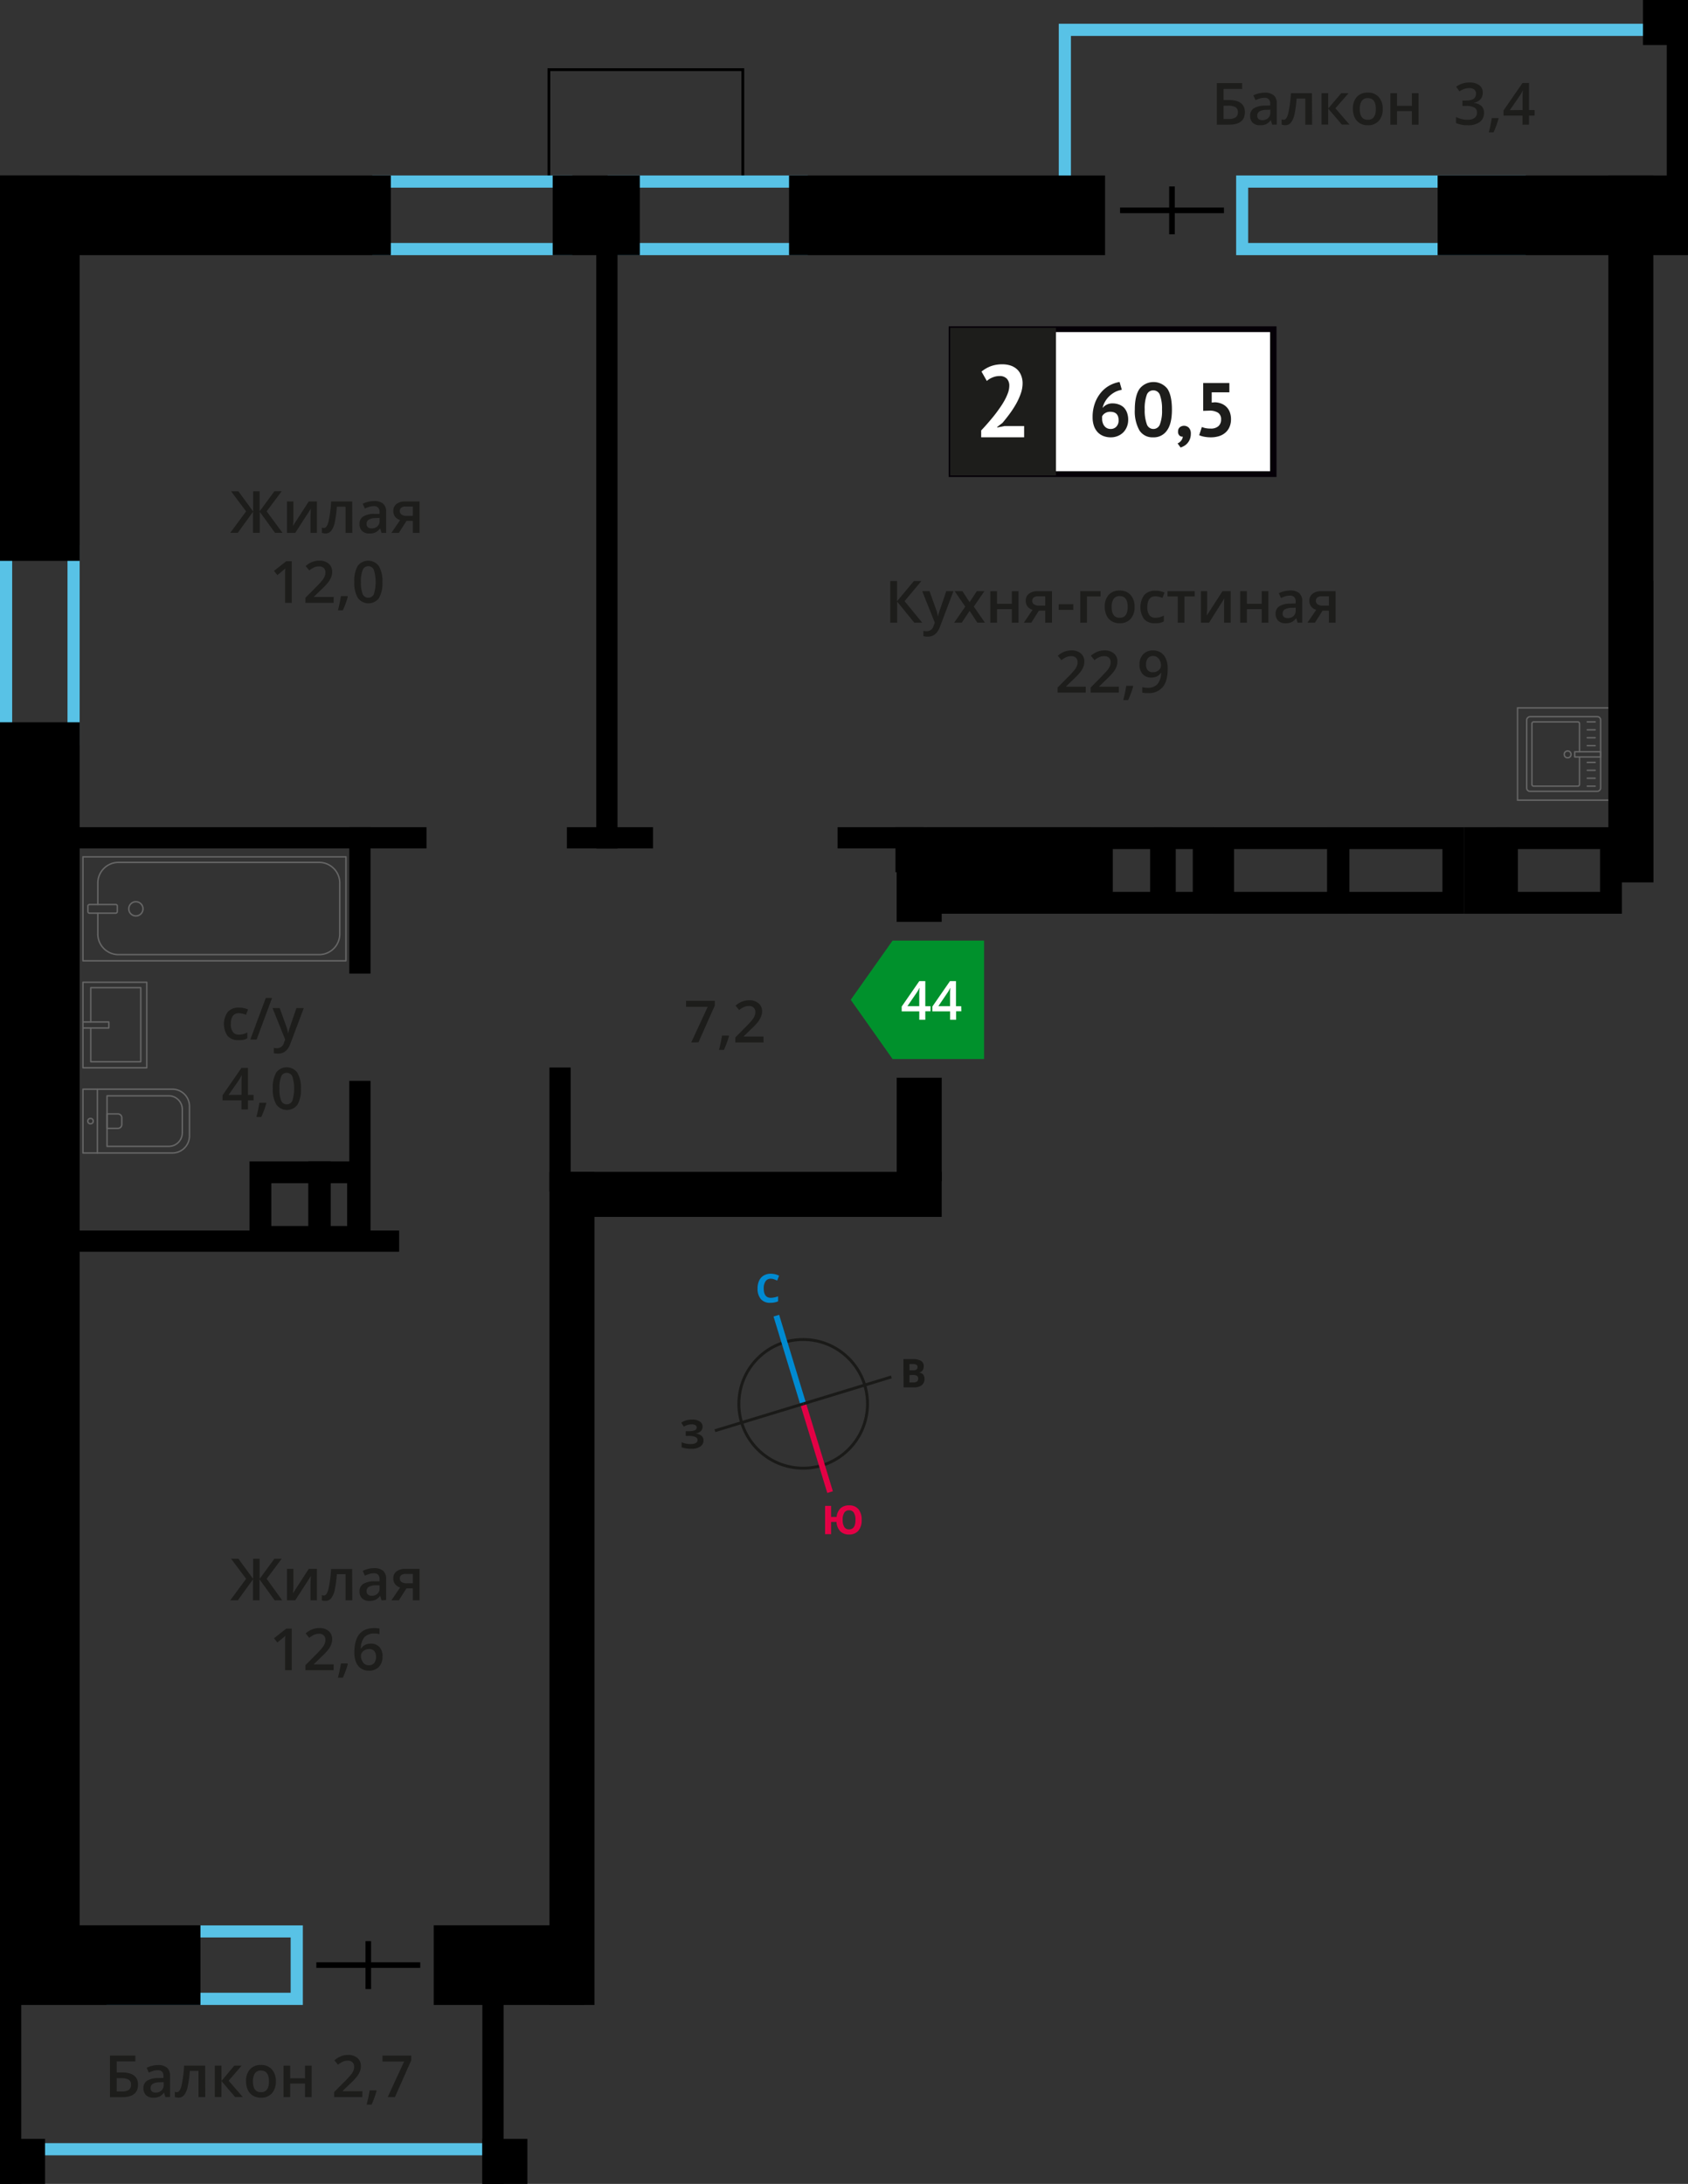 <svg xmlns="http://www.w3.org/2000/svg" width="561.24" height="725.99" viewBox="0 0 561.24 725.99">
  <rect x="0" y="0" width="561.24" height="725.99" fill="#333333" stroke="none"/>
  <defs>
    <style>
      .cls-1, .cls-15, .cls-16, .cls-17, .cls-2, .cls-3, .cls-4, .cls-9 {
        fill: none;
      }

      .cls-1, .cls-4 {
        stroke: #1a1a18;
      }

      .cls-1 {
        stroke-miterlimit: 22.93;
        stroke-width: 0.97px;
      }

      .cls-2 {
        stroke: #008ad1;
        stroke-width: 1.95px;
      }

      .cls-14, .cls-2, .cls-3, .cls-4 {
        stroke-miterlimit: 22.93;
      }

      .cls-3 {
        stroke: #e30045;
        stroke-width: 1.94px;
      }

      .cls-4 {
        stroke-width: 0.97px;
      }

      .cls-5 {
        isolation: isolate;
      }

      .cls-6 {
        fill: #008ad1;
      }

      .cls-7 {
        fill: #e30045;
      }

      .cls-8 {
        fill: #1a1a18;
      }

      .cls-9 {
        stroke: #666;
        stroke-linecap: round;
        stroke-linejoin: round;
        stroke-width: 0.47px;
      }

      .cls-10 {
        fill: #666;
      }

      .cls-11, .cls-14 {
        fill: #1d1d1b;
      }

      .cls-12 {
        fill: #fff;
      }

      .cls-13 {
        fill: #050007;
      }

      .cls-14 {
        stroke: #1d1d1b;
      }

      .cls-14, .cls-17 {
        stroke-width: 0.93px;
      }

      .cls-15, .cls-17 {
        stroke: #000;
      }

      .cls-15, .cls-16, .cls-17 {
        stroke-miterlimit: 10;
      }

      .cls-15 {
        stroke-width: 1.86px;
      }

      .cls-16 {
        stroke: #58c2e6;
        stroke-width: 4.05px;
      }

      .cls-18 {
        fill: #58c2e6;
      }

      .cls-19 {
        fill: #00912c;
        fill-rule: evenodd;
      }
    </style>
  </defs>
  <g id="text">
    <g>
      <circle class="cls-1" cx="267.05" cy="466.68" r="21.39"/>
      <line class="cls-2" x1="258.12" y1="437.36" x2="267.05" y2="466.69"/>
      <line class="cls-3" x1="275.99" y1="496.02" x2="267.05" y2="466.69"/>
      <line class="cls-4" x1="237.7" y1="475.61" x2="267.05" y2="466.68"/>
      <line class="cls-4" x1="296.37" y1="457.73" x2="267.05" y2="466.68"/>
      <g class="cls-5">
        <path class="cls-6" d="M256.29,425.08a2,2,0,0,0-1.75.85,4,4,0,0,0-.61,2.36c0,2.1.8,3.15,2.38,3.14a7.5,7.5,0,0,0,2.4-.5v1.67a6.5,6.5,0,0,1-2.59.49,3.92,3.92,0,0,1-3.14-1.23,5.24,5.24,0,0,1-1.1-3.57,5.83,5.83,0,0,1,.53-2.58,3.89,3.89,0,0,1,1.53-1.7,4.52,4.52,0,0,1,2.34-.59,6.4,6.4,0,0,1,2.76.65l-.64,1.63a10.94,10.94,0,0,0-1.07-.44A3.21,3.21,0,0,0,256.29,425.08Z"/>
      </g>
      <g class="cls-5">
        <path class="cls-7" d="M286.49,505.25a5.35,5.35,0,0,1-1.07,3.58,3.89,3.89,0,0,1-3.11,1.28,3.93,3.93,0,0,1-2.93-1.07,4.8,4.8,0,0,1-1.25-3.11h-1.8V510h-2l0-9.41h2v3.69h1.84a4.46,4.46,0,0,1,1.27-2.85,4,4,0,0,1,2.86-1,3.87,3.87,0,0,1,3.11,1.25A5.39,5.39,0,0,1,286.49,505.25Zm-6.32,0a4.37,4.37,0,0,0,.55,2.37,1.78,1.78,0,0,0,1.58.79q2.15,0,2.13-3.18a4.28,4.28,0,0,0-.54-2.37,1.76,1.76,0,0,0-1.58-.8,1.79,1.79,0,0,0-1.6.81A4.3,4.3,0,0,0,280.17,505.27Z"/>
      </g>
      <g class="cls-5">
        <path class="cls-8" d="M300.38,451.81h2.93a5.55,5.55,0,0,1,2.91.56,2,2,0,0,1,.91,1.81,2.3,2.3,0,0,1-.39,1.38,1.6,1.6,0,0,1-1.05.66v.06A2.05,2.05,0,0,1,307,457a2.73,2.73,0,0,1-.52,3.47,4.09,4.09,0,0,1-2.53.73h-3.52Zm2,3.72h1.16a2.07,2.07,0,0,0,1.17-.25,1,1,0,0,0,.36-.83.85.85,0,0,0-.39-.78,2.69,2.69,0,0,0-1.26-.23h-1.05Zm0,1.58v2.45h1.3a1.94,1.94,0,0,0,1.22-.32,1.17,1.17,0,0,0,.39-1c0-.78-.56-1.17-1.68-1.16Z"/>
      </g>
      <g class="cls-5">
        <path class="cls-8" d="M233.6,474.3a2,2,0,0,1-.64,1.5,3.25,3.25,0,0,1-1.75.76v0a3.58,3.58,0,0,1,2,.71,1.89,1.89,0,0,1,.7,1.53,2.39,2.39,0,0,1-1.05,2.05,4.86,4.86,0,0,1-2.91.76,9.07,9.07,0,0,1-3.33-.49v-1.68a5.78,5.78,0,0,0,1.42.45,7.64,7.64,0,0,0,1.52.16c1.59,0,2.38-.47,2.37-1.39,0-.42-.25-.73-.76-1a5.79,5.79,0,0,0-2.26-.32H228v-1.56h.79a6.27,6.27,0,0,0,2.18-.29,1,1,0,0,0,.68-.94.89.89,0,0,0-.43-.77,2.29,2.29,0,0,0-1.29-.28,4.83,4.83,0,0,0-2.56.77l-.87-1.33a6,6,0,0,1,1.7-.79,7.76,7.76,0,0,1,2-.25,4.27,4.27,0,0,1,2.46.63A2,2,0,0,1,233.6,474.3Z"/>
      </g>
    </g>
  </g>
  <g id="Layer_7" data-name="Layer 7">
    <g>
      <g>
        <g>
          <rect class="cls-9" x="54.02" y="258.39" width="34.57" height="87.45" transform="translate(373.42 230.81) rotate(90)"/>
          <rect class="cls-9" x="32.68" y="297.23" width="2.88" height="9.77" rx="0.49" transform="translate(336.23 268) rotate(90)"/>
          <path class="cls-9" d="M32.52,300.68v-7.13a6.88,6.88,0,0,1,6.87-6.87h66.72a6.87,6.87,0,0,1,6.86,6.87v16.93a6.86,6.86,0,0,1-6.86,6.86H39.39a6.87,6.87,0,0,1-6.87-6.86v-6.92"/>
          <circle class="cls-9" cx="45.18" cy="302.12" r="2.37"/>
        </g>
        <g>
          <path class="cls-9" d="M27.58,362.08H57.32A5.69,5.69,0,0,1,63,367.77v9.83a5.69,5.69,0,0,1-5.69,5.69H27.58a0,0,0,0,1,0,0V362.08a0,0,0,0,1,0,0Z"/>
          <path class="cls-9" d="M35.59,364.28H56.1a4.51,4.51,0,0,1,4.51,4.51v7.79a4.51,4.51,0,0,1-4.51,4.51H35.59a0,0,0,0,1,0,0V364.28a0,0,0,0,1,0,0Z"/>
          <path class="cls-9" d="M35.59,370.29h3.62a1.29,1.29,0,0,1,1.29,1.29v2.23a1.29,1.29,0,0,1-1.29,1.29H35.59a0,0,0,0,1,0,0v-4.8A0,0,0,0,1,35.59,370.29Z"/>
          <circle class="cls-9" cx="30.09" cy="372.69" r="0.9"/>
          <line class="cls-9" x1="32.39" y1="362.08" x2="32.39" y2="383.3"/>
        </g>
        <g>
          <rect class="cls-9" x="27.58" y="326.53" width="21.22" height="28.43"/>
          <polyline class="cls-9" points="27.58 341.74 36.19 341.74 36.19 339.74 27.58 339.74"/>
          <polyline class="cls-9" points="30.18 341.74 30.18 352.95 46.8 352.95 46.8 328.33 30.18 328.33 30.18 339.74"/>
        </g>
      </g>
      <g>
        <g>
          <rect class="cls-9" x="507.48" y="238.37" width="24.82" height="24.58" rx="1.09" transform="translate(770.56 -269.24) rotate(90)"/>
          <path class="cls-9" d="M525.17,251.64v9.11a.59.59,0,0,1-.59.59H509.93a.59.59,0,0,1-.59-.59V240.57a.58.58,0,0,1,.59-.59h14.65a.58.58,0,0,1,.59.59v9.34"/>
          <circle class="cls-9" cx="521.22" cy="250.78" r="1.13"/>
          <rect class="cls-9" x="527.02" y="246.48" width="1.73" height="8.6" transform="translate(778.66 -277.11) rotate(90)"/>
          <line class="cls-9" x1="530.37" y1="239.98" x2="527.74" y2="239.98"/>
          <line class="cls-9" x1="530.37" y1="242.61" x2="527.74" y2="242.61"/>
          <line class="cls-9" x1="530.37" y1="245.25" x2="527.74" y2="245.25"/>
          <line class="cls-9" x1="530.37" y1="247.88" x2="527.74" y2="247.88"/>
          <line class="cls-9" x1="530.37" y1="253.44" x2="527.74" y2="253.44"/>
          <line class="cls-9" x1="530.37" y1="256.07" x2="527.74" y2="256.07"/>
          <line class="cls-9" x1="530.37" y1="258.71" x2="527.74" y2="258.71"/>
          <line class="cls-9" x1="530.37" y1="261.34" x2="527.74" y2="261.34"/>
        </g>
        <path class="cls-10" d="M535,235.56v30.2H504.79v-30.2H535m.46-.47H504.33v31.14h31.13V235.09Z"/>
      </g>
      <g>
        <path class="cls-11" d="M81.83,170l-5-6.68h2.43l4.91,6.7v-6.7h2.15V170l4.92-6.7h2.42l-5,6.68,5.27,7.15h-2.5l-5.06-7v7H84.12v-7l-5.06,7H76.55Z"/>
        <path class="cls-11" d="M97.56,166.7v5.36c0,.63,0,1.54-.15,2.75l5.25-8.11h2.71v10.46h-2.14v-5.27q0-.44.06-1.41c0-.65.06-1.12.09-1.42l-5.23,8.1H95.43V166.7Z"/>
        <path class="cls-11" d="M117.13,177.16h-2.24v-8.72H112a38.44,38.44,0,0,1-.71,5.26,6.75,6.75,0,0,1-1.18,2.76,2.32,2.32,0,0,1-1.87.87,3.07,3.07,0,0,1-1.22-.21v-1.74a1.89,1.89,0,0,0,.7.13c.64,0,1.14-.72,1.51-2.17a40.56,40.56,0,0,0,.87-6.64h7Z"/>
        <path class="cls-11" d="M126.86,177.16l-.45-1.46h-.07a4.32,4.32,0,0,1-1.53,1.3,4.78,4.78,0,0,1-2,.35,3.36,3.36,0,0,1-2.41-.83,3.12,3.12,0,0,1-.87-2.36,2.75,2.75,0,0,1,1.21-2.44,6.89,6.89,0,0,1,3.65-.9l1.81,0v-.56a2.08,2.08,0,0,0-.47-1.5,1.9,1.9,0,0,0-1.45-.5,5,5,0,0,0-1.54.24,11.64,11.64,0,0,0-1.42.56l-.72-1.59a7.83,7.83,0,0,1,1.87-.68,8.79,8.79,0,0,1,1.91-.23,4.52,4.52,0,0,1,3,.87,3.39,3.39,0,0,1,1,2.73v7Zm-3.31-1.51a2.76,2.76,0,0,0,1.94-.68,2.44,2.44,0,0,0,.73-1.9v-.9l-1.34.05a4.59,4.59,0,0,0-2.28.53,1.59,1.59,0,0,0-.72,1.43,1.37,1.37,0,0,0,.42,1.08A1.75,1.75,0,0,0,123.55,175.65Z"/>
        <path class="cls-11" d="M132.61,177.16h-2.48l2.91-4.28a3.14,3.14,0,0,1-1.66-1.09,3,3,0,0,1-.61-1.93,2.78,2.78,0,0,1,1.06-2.32,4.54,4.54,0,0,1,2.89-.84h4.77v10.46h-2.23v-4h-2.11Zm.33-7.28a1.33,1.33,0,0,0,.61,1.2,2.9,2.9,0,0,0,1.64.41h2.07v-3.11h-2.42a2.23,2.23,0,0,0-1.41.39A1.33,1.33,0,0,0,132.94,169.88Z"/>
        <path class="cls-11" d="M97,200.4H94.8v-8.93c0-1.06,0-1.91.07-2.53a6.72,6.72,0,0,1-.53.5l-2.12,1.74-1.12-1.41,4.07-3.2H97Z"/>
        <path class="cls-11" d="M110.92,200.4h-9.37v-1.68l3.57-3.59a30.47,30.47,0,0,0,2.09-2.29,5.82,5.82,0,0,0,.75-1.27,3.43,3.43,0,0,0,.24-1.28,2,2,0,0,0-.56-1.48,2.22,2.22,0,0,0-1.56-.53,4.09,4.09,0,0,0-1.54.29,7.13,7.13,0,0,0-1.71,1.06l-1.2-1.47a7.65,7.65,0,0,1,2.24-1.38,6.52,6.52,0,0,1,2.31-.4,4.58,4.58,0,0,1,3.1,1,3.42,3.42,0,0,1,1.16,2.71,4.62,4.62,0,0,1-.34,1.78,6.79,6.79,0,0,1-1,1.73,22,22,0,0,1-2.31,2.42l-2.4,2.33v.09h6.56Z"/>
        <path class="cls-11" d="M115.65,198.37a32,32,0,0,1-1.66,4.52h-1.64a46.55,46.55,0,0,0,1-4.74h2.19Z"/>
        <path class="cls-11" d="M127.15,193.49a9.86,9.86,0,0,1-1.16,5.35,4.37,4.37,0,0,1-7-.06,9.68,9.68,0,0,1-1.19-5.29,9.85,9.85,0,0,1,1.16-5.4,4.39,4.39,0,0,1,7,.08A9.77,9.77,0,0,1,127.15,193.49Zm-7.14,0a10,10,0,0,0,.58,4,1.94,1.94,0,0,0,1.86,1.21,2,2,0,0,0,1.87-1.22,14,14,0,0,0,0-8,2,2,0,0,0-3.73,0A10.1,10.1,0,0,0,120,193.49Z"/>
      </g>
      <g>
        <path class="cls-11" d="M413.91,37.29c0,2.78-1.78,4.16-5.33,4.16h-4V27.63H413v1.94h-6.17v3.68h1.64C412.1,33.25,413.91,34.59,413.91,37.29Zm-7.09,2.26h1.63a4.17,4.17,0,0,0,2.38-.53,2,2,0,0,0,.76-1.73,1.84,1.84,0,0,0-.77-1.65,5.12,5.12,0,0,0-2.65-.5h-1.35Z"/>
        <path class="cls-11" d="M423,41.45,422.53,40h-.08a4.21,4.21,0,0,1-1.52,1.3,4.84,4.84,0,0,1-2,.34,3.32,3.32,0,0,1-2.41-.83,3.13,3.13,0,0,1-.86-2.35,2.77,2.77,0,0,1,1.2-2.44,6.9,6.9,0,0,1,3.66-.9l1.81-.06V34.5a2.11,2.11,0,0,0-.47-1.49,1.88,1.88,0,0,0-1.45-.5,5,5,0,0,0-1.55.24,10.85,10.85,0,0,0-1.41.55l-.72-1.59a7.74,7.74,0,0,1,1.86-.67,8.28,8.28,0,0,1,1.91-.23,4.52,4.52,0,0,1,3,.87,3.4,3.4,0,0,1,1,2.73v7Zm-3.31-1.51a2.69,2.69,0,0,0,1.94-.68,2.44,2.44,0,0,0,.74-1.89v-.91l-1.35.06a4.66,4.66,0,0,0-2.28.52,1.59,1.59,0,0,0-.71,1.44,1.4,1.4,0,0,0,.41,1.08A1.83,1.83,0,0,0,419.66,39.94Z"/>
        <path class="cls-11" d="M436.26,41.45H434V32.74h-2.89a36.75,36.75,0,0,1-.71,5.25,6.75,6.75,0,0,1-1.18,2.76,2.31,2.31,0,0,1-1.87.87,3.31,3.31,0,0,1-1.22-.2V39.68a2.11,2.11,0,0,0,.7.13c.64,0,1.15-.72,1.51-2.17a40.72,40.72,0,0,0,.87-6.64h7Z"/>
        <path class="cls-11" d="M445.92,31h2.44L444,36l4.69,5.41h-2.55l-4.52-5.3v5.3h-2.23V31h2.23v5.07Z"/>
        <path class="cls-11" d="M459.73,36.21a5.71,5.71,0,0,1-1.32,4,4.72,4.72,0,0,1-3.66,1.43,5,5,0,0,1-2.59-.66,4.38,4.38,0,0,1-1.73-1.9,6.48,6.48,0,0,1-.6-2.87,5.7,5.7,0,0,1,1.3-4,4.74,4.74,0,0,1,3.68-1.42,4.58,4.58,0,0,1,3.59,1.46A5.59,5.59,0,0,1,459.73,36.21Zm-7.62,0c0,2.41.9,3.62,2.68,3.62s2.65-1.21,2.65-3.62-.89-3.59-2.67-3.59a2.28,2.28,0,0,0-2,.93A4.71,4.71,0,0,0,452.11,36.21Z"/>
        <path class="cls-11" d="M464.5,31v4.19h4.93V31h2.22V41.45h-2.22V36.94H464.5v4.51h-2.22V31Z"/>
        <path class="cls-11" d="M493,30.81a3.23,3.23,0,0,1-.76,2.19,3.85,3.85,0,0,1-2.16,1.17v.08a4.21,4.21,0,0,1,2.5,1,3,3,0,0,1,.83,2.2A3.65,3.65,0,0,1,492,40.56a6.47,6.47,0,0,1-4,1.08,9.2,9.2,0,0,1-3.88-.74v-2a9,9,0,0,0,1.87.67,7.9,7.9,0,0,0,1.89.24,4,4,0,0,0,2.4-.6,2.16,2.16,0,0,0,.8-1.84,1.77,1.77,0,0,0-.88-1.63,5.61,5.61,0,0,0-2.77-.52h-1.2V33.43h1.22c2.21,0,3.31-.76,3.31-2.28a1.68,1.68,0,0,0-.57-1.37,2.58,2.58,0,0,0-1.71-.49,5.12,5.12,0,0,0-1.51.23,6.84,6.84,0,0,0-1.72.86l-1.09-1.55a7.28,7.28,0,0,1,4.42-1.4,5.24,5.24,0,0,1,3.26.9A3,3,0,0,1,493,30.81Z"/>
        <path class="cls-11" d="M498.25,39.42A32.47,32.47,0,0,1,496.59,44H495a46.35,46.35,0,0,0,1-4.75h2.18Z"/>
        <path class="cls-11" d="M510.24,38.44h-1.86v3h-2.17v-3H499.9V36.73l6.31-9.14h2.17v9h1.86Zm-4-1.85V33.12c0-1.23,0-2.24.1-3h-.08a10.06,10.06,0,0,1-.83,1.51l-3.43,5Z"/>
      </g>
      <g>
        <path class="cls-11" d="M81.83,524.84l-5-6.68h2.43l4.91,6.7v-6.7h2.15v6.7l4.92-6.7h2.42l-5,6.68L93.83,532h-2.5l-5.06-7v7H84.12v-7l-5.06,7H76.55Z"/>
        <path class="cls-11" d="M97.56,521.53v5.36c0,.63,0,1.54-.15,2.75l5.25-8.11h2.71V532h-2.14v-5.27q0-.44.06-1.41c0-.65.06-1.12.09-1.42L98.15,532H95.43V521.53Z"/>
        <path class="cls-11" d="M117.13,532h-2.24v-8.72H112a38.44,38.44,0,0,1-.71,5.26,6.75,6.75,0,0,1-1.18,2.76,2.32,2.32,0,0,1-1.87.87A3.07,3.07,0,0,1,107,532v-1.74a1.89,1.89,0,0,0,.7.13c.64,0,1.14-.72,1.51-2.17a40.56,40.56,0,0,0,.87-6.64h7Z"/>
        <path class="cls-11" d="M126.86,532l-.45-1.46h-.07a4.32,4.32,0,0,1-1.53,1.3,4.78,4.78,0,0,1-2,.35,3.36,3.36,0,0,1-2.41-.83,3.12,3.12,0,0,1-.87-2.36,2.75,2.75,0,0,1,1.21-2.44,6.89,6.89,0,0,1,3.65-.9l1.81,0V525a2.08,2.08,0,0,0-.47-1.5,1.9,1.9,0,0,0-1.45-.5,5,5,0,0,0-1.54.24,11.64,11.64,0,0,0-1.42.56l-.72-1.59a7.83,7.83,0,0,1,1.87-.68,8.79,8.79,0,0,1,1.91-.23,4.52,4.52,0,0,1,3,.87,3.39,3.39,0,0,1,1,2.73v7Zm-3.31-1.51a2.76,2.76,0,0,0,1.94-.68,2.44,2.44,0,0,0,.73-1.9V527l-1.34,0a4.59,4.59,0,0,0-2.28.53,1.59,1.59,0,0,0-.72,1.43,1.37,1.37,0,0,0,.42,1.08A1.75,1.75,0,0,0,123.55,530.48Z"/>
        <path class="cls-11" d="M132.61,532h-2.48l2.91-4.28a3.14,3.14,0,0,1-1.66-1.09,3,3,0,0,1-.61-1.93,2.78,2.78,0,0,1,1.06-2.32,4.54,4.54,0,0,1,2.89-.84h4.77V532h-2.23v-4h-2.11Zm.33-7.28a1.33,1.33,0,0,0,.61,1.2,2.9,2.9,0,0,0,1.64.41h2.07v-3.11h-2.42a2.23,2.23,0,0,0-1.41.39A1.33,1.33,0,0,0,132.94,524.71Z"/>
        <path class="cls-11" d="M97,555.23H94.8V546.3c0-1.06,0-1.91.07-2.53a6.72,6.72,0,0,1-.53.5L92.22,546,91.1,544.6l4.07-3.2H97Z"/>
        <path class="cls-11" d="M110.92,555.23h-9.37v-1.68l3.57-3.59a30.47,30.47,0,0,0,2.09-2.29,5.82,5.82,0,0,0,.75-1.27,3.43,3.43,0,0,0,.24-1.28,2,2,0,0,0-.56-1.48,2.22,2.22,0,0,0-1.56-.53,4.09,4.09,0,0,0-1.54.29,7.13,7.13,0,0,0-1.71,1.06l-1.2-1.47a7.65,7.65,0,0,1,2.24-1.38,6.52,6.52,0,0,1,2.31-.4,4.58,4.58,0,0,1,3.1,1,3.42,3.42,0,0,1,1.16,2.71,4.62,4.62,0,0,1-.34,1.78,6.79,6.79,0,0,1-1,1.73,22,22,0,0,1-2.31,2.42l-2.4,2.33v.09h6.56Z"/>
        <path class="cls-11" d="M115.65,553.2a32,32,0,0,1-1.66,4.52h-1.64a46.55,46.55,0,0,0,1-4.74h2.19Z"/>
        <path class="cls-11" d="M117.82,549.34q0-8.12,6.61-8.12a7.91,7.91,0,0,1,1.75.17v1.85a5.93,5.93,0,0,0-1.66-.21,4.39,4.39,0,0,0-3.34,1.19A5.81,5.81,0,0,0,120,548h.11a3.09,3.09,0,0,1,1.25-1.18,3.93,3.93,0,0,1,1.89-.43,3.77,3.77,0,0,1,2.94,1.16,4.47,4.47,0,0,1,1,3.13,4.77,4.77,0,0,1-1.22,3.44,4.38,4.38,0,0,1-3.31,1.26,4.64,4.64,0,0,1-2.59-.72,4.5,4.5,0,0,1-1.68-2.08A8.11,8.11,0,0,1,117.82,549.34Zm4.82,4.24a2.17,2.17,0,0,0,1.76-.73,3.24,3.24,0,0,0,.62-2.11,2.8,2.8,0,0,0-.58-1.88,2.19,2.19,0,0,0-1.75-.68,3,3,0,0,0-1.32.31,2.5,2.5,0,0,0-1,.84,1.93,1.93,0,0,0-.35,1.1,3.52,3.52,0,0,0,.72,2.24A2.25,2.25,0,0,0,122.64,553.58Z"/>
      </g>
      <g>
        <path class="cls-11" d="M45.89,693c0,2.78-1.77,4.16-5.33,4.16h-4V683.32H45v1.94H38.8v3.67h1.65Q45.9,688.93,45.89,693Zm-7.09,2.26h1.63a4.23,4.23,0,0,0,2.38-.53,2,2,0,0,0,.76-1.73,1.86,1.86,0,0,0-.76-1.65,5.08,5.08,0,0,0-2.66-.5H38.8Z"/>
        <path class="cls-11" d="M55,697.14l-.44-1.45h-.08a4.32,4.32,0,0,1-1.52,1.3,4.84,4.84,0,0,1-2,.34,3.33,3.33,0,0,1-2.4-.83,3.12,3.12,0,0,1-.87-2.36,2.78,2.78,0,0,1,1.2-2.44,7,7,0,0,1,3.66-.89l1.81-.06v-.56a2.12,2.12,0,0,0-.47-1.5,1.91,1.91,0,0,0-1.45-.49,4.91,4.91,0,0,0-1.54.23,12,12,0,0,0-1.42.56l-.72-1.59a7.9,7.9,0,0,1,1.86-.67,8.32,8.32,0,0,1,1.91-.24,4.51,4.51,0,0,1,3,.87,3.4,3.4,0,0,1,1,2.74v7Zm-3.31-1.51a2.77,2.77,0,0,0,2-.68,2.47,2.47,0,0,0,.73-1.89v-.91l-1.34.06a4.57,4.57,0,0,0-2.29.52,1.6,1.6,0,0,0-.71,1.43,1.44,1.44,0,0,0,.41,1.09A1.83,1.83,0,0,0,51.64,695.63Z"/>
        <path class="cls-11" d="M68.24,697.14H66v-8.72H63.11a35.33,35.33,0,0,1-.71,5.26,6.9,6.9,0,0,1-1.17,2.76,2.34,2.34,0,0,1-1.88.87,3.1,3.1,0,0,1-1.22-.21v-1.74a1.94,1.94,0,0,0,.7.14c.64,0,1.15-.73,1.52-2.17a41,41,0,0,0,.86-6.65h7Z"/>
        <path class="cls-11" d="M77.9,686.68h2.44l-4.32,5,4.69,5.42H78.16l-4.52-5.3v5.3H71.42V686.68h2.22v5.08Z"/>
        <path class="cls-11" d="M91.71,691.89a5.68,5.68,0,0,1-1.32,4,4.68,4.68,0,0,1-3.65,1.44,5.05,5.05,0,0,1-2.6-.66,4.43,4.43,0,0,1-1.73-1.9,6.56,6.56,0,0,1-.6-2.88,5.67,5.67,0,0,1,1.3-4,4.75,4.75,0,0,1,3.68-1.43,4.62,4.62,0,0,1,3.6,1.47A5.63,5.63,0,0,1,91.71,691.89Zm-7.61,0c0,2.42.89,3.62,2.67,3.62s2.65-1.2,2.65-3.62-.89-3.58-2.67-3.58a2.25,2.25,0,0,0-2,.93A4.67,4.67,0,0,0,84.1,691.89Z"/>
        <path class="cls-11" d="M96.48,686.68v4.2h4.93v-4.2h2.22v10.46h-2.22v-4.51H96.48v4.51H94.26V686.68Z"/>
        <path class="cls-11" d="M120.47,697.14H111.1v-1.68l3.57-3.59a28.57,28.57,0,0,0,2.09-2.29,4.94,4.94,0,0,0,.75-1.27,3.39,3.39,0,0,0,.24-1.28,2,2,0,0,0-.56-1.47,2.16,2.16,0,0,0-1.56-.54,4.2,4.2,0,0,0-1.53.29,7.3,7.3,0,0,0-1.72,1.06l-1.2-1.46a8.06,8.06,0,0,1,2.24-1.39,6.62,6.62,0,0,1,2.32-.4,4.53,4.53,0,0,1,3.09,1,3.4,3.4,0,0,1,1.16,2.7,4.81,4.81,0,0,1-.33,1.78,7.69,7.69,0,0,1-1,1.74,24.54,24.54,0,0,1-2.32,2.41l-2.4,2.33v.09h6.56Z"/>
        <path class="cls-11" d="M125.2,695.11a31.22,31.22,0,0,1-1.66,4.53H121.9a46.9,46.9,0,0,0,1-4.75h2.18Z"/>
        <path class="cls-11" d="M128.9,697.14l5.47-11.85h-7.19v-1.95h9.56v1.55l-5.44,12.25Z"/>
      </g>
      <g>
        <path class="cls-11" d="M306.63,207H304l-5.7-7v7H296V193.16h2.26v6.7l5.6-6.7h2.48l-5.58,6.68Z"/>
        <path class="cls-11" d="M306.63,196.53h2.43l2.12,5.93a11.52,11.52,0,0,1,.65,2.38h.07a11.3,11.3,0,0,1,.31-1.26c.15-.49,1-2.84,2.41-7.05H317l-4.48,11.85q-1.21,3.26-4.06,3.26a6.29,6.29,0,0,1-1.44-.16v-1.76a5,5,0,0,0,1.15.12,2.35,2.35,0,0,0,2.26-1.87l.38-1Z"/>
        <path class="cls-11" d="M320.93,201.65l-3.51-5.12H320l2.38,3.66,2.4-3.66h2.52l-3.52,5.12,3.7,5.34h-2.52l-2.58-3.92L319.77,207h-2.52Z"/>
        <path class="cls-11" d="M331.5,196.53v4.2h4.92v-4.2h2.22V207h-2.22v-4.51H331.5V207h-2.23V196.53Z"/>
        <path class="cls-11" d="M342.89,207H340.4l2.92-4.28a3.17,3.17,0,0,1-1.67-1.09,3.06,3.06,0,0,1-.6-1.93,2.78,2.78,0,0,1,1.06-2.32,4.52,4.52,0,0,1,2.89-.84h4.76V207h-2.23v-4h-2.11Zm.32-7.28a1.33,1.33,0,0,0,.61,1.2,2.93,2.93,0,0,0,1.64.41h2.07v-3.11h-2.42a2.22,2.22,0,0,0-1.4.39A1.33,1.33,0,0,0,343.21,199.71Z"/>
        <path class="cls-11" d="M352,202.74v-1.89h4.86v1.89Z"/>
        <path class="cls-11" d="M365.93,196.53v1.74H361.4V207h-2.23V196.53Z"/>
        <path class="cls-11" d="M377.23,201.74a5.69,5.69,0,0,1-1.32,4,4.72,4.72,0,0,1-3.66,1.44,5,5,0,0,1-2.59-.66,4.37,4.37,0,0,1-1.73-1.9,6.56,6.56,0,0,1-.61-2.88,5.67,5.67,0,0,1,1.31-4,4.75,4.75,0,0,1,3.68-1.43,4.61,4.61,0,0,1,3.59,1.46A5.68,5.68,0,0,1,377.23,201.74Zm-7.62,0c0,2.42.9,3.62,2.68,3.62s2.65-1.2,2.65-3.62-.89-3.58-2.67-3.58a2.3,2.3,0,0,0-2,.92A4.73,4.73,0,0,0,369.61,201.74Z"/>
        <path class="cls-11" d="M384,207.18a4.55,4.55,0,0,1-3.61-1.39,7,7,0,0,1,.06-8,4.77,4.77,0,0,1,3.73-1.42,7,7,0,0,1,3,.62l-.67,1.78a6.8,6.8,0,0,0-2.32-.54q-2.71,0-2.72,3.6a4.31,4.31,0,0,0,.68,2.64,2.34,2.34,0,0,0,2,.89,5.7,5.7,0,0,0,2.81-.74v1.94a4.48,4.48,0,0,1-1.27.5A7.7,7.7,0,0,1,384,207.18Z"/>
        <path class="cls-11" d="M397.23,196.53v1.74h-3.41V207h-2.23v-8.72h-3.4v-1.74Z"/>
        <path class="cls-11" d="M401.37,196.53v5.36c0,.63-.05,1.54-.15,2.75l5.24-8.11h2.72V207H407v-5.27c0-.29,0-.76,0-1.41s.07-1.12.09-1.42L402,207h-2.71V196.53Z"/>
        <path class="cls-11" d="M414.57,196.53v4.2h4.93v-4.2h2.22V207H419.5v-4.51h-4.93V207h-2.22V196.53Z"/>
        <path class="cls-11" d="M431.44,207l-.45-1.46h-.07a4.3,4.3,0,0,1-1.52,1.3,4.86,4.86,0,0,1-2,.35,3.36,3.36,0,0,1-2.41-.83,3.15,3.15,0,0,1-.86-2.36,2.77,2.77,0,0,1,1.2-2.44,6.9,6.9,0,0,1,3.66-.9l1.8-.05V200a2.12,2.12,0,0,0-.46-1.5,1.94,1.94,0,0,0-1.46-.5,5,5,0,0,0-1.54.24,11.64,11.64,0,0,0-1.42.56l-.71-1.59a7.6,7.6,0,0,1,1.86-.68,8.79,8.79,0,0,1,1.91-.23,4.52,4.52,0,0,1,3,.87,3.4,3.4,0,0,1,1,2.73V207Zm-3.31-1.51a2.75,2.75,0,0,0,1.94-.68,2.44,2.44,0,0,0,.73-1.9V202l-1.34.05a4.62,4.62,0,0,0-2.28.53,1.59,1.59,0,0,0-.72,1.43,1.37,1.37,0,0,0,.42,1.08A1.77,1.77,0,0,0,428.13,205.48Z"/>
        <path class="cls-11" d="M437.2,207h-2.49l2.91-4.28a3.18,3.18,0,0,1-1.66-1.09,3,3,0,0,1-.61-1.93,2.81,2.81,0,0,1,1.06-2.32,4.55,4.55,0,0,1,2.9-.84h4.76V207h-2.23v-4h-2.11Zm.32-7.28a1.33,1.33,0,0,0,.61,1.2,2.9,2.9,0,0,0,1.64.41h2.07v-3.11h-2.42a2.25,2.25,0,0,0-1.41.39A1.33,1.33,0,0,0,437.52,199.71Z"/>
        <path class="cls-11" d="M361,230.23h-9.37v-1.68l3.57-3.59a30.47,30.47,0,0,0,2.09-2.29,5.11,5.11,0,0,0,.75-1.27,3.43,3.43,0,0,0,.24-1.28,2,2,0,0,0-.56-1.48,2.22,2.22,0,0,0-1.56-.53,4,4,0,0,0-1.53.29,7,7,0,0,0-1.72,1.06l-1.2-1.47a7.65,7.65,0,0,1,2.24-1.38,6.58,6.58,0,0,1,2.32-.4,4.58,4.58,0,0,1,3.09,1,3.42,3.42,0,0,1,1.16,2.71,4.81,4.81,0,0,1-.33,1.78,7.43,7.43,0,0,1-1,1.73,23.34,23.34,0,0,1-2.32,2.42l-2.4,2.33v.09H361Z"/>
        <path class="cls-11" d="M372,230.23h-9.37v-1.68l3.56-3.59c1-1.08,1.75-1.84,2.1-2.29a5.82,5.82,0,0,0,.75-1.27,3.43,3.43,0,0,0,.24-1.28,2,2,0,0,0-.57-1.48,2.17,2.17,0,0,0-1.55-.53,4.05,4.05,0,0,0-1.54.29,7.16,7.16,0,0,0-1.72,1.06l-1.2-1.47a7.78,7.78,0,0,1,2.24-1.38,6.62,6.62,0,0,1,2.32-.4,4.54,4.54,0,0,1,3.09,1,3.4,3.4,0,0,1,1.17,2.71,4.82,4.82,0,0,1-.34,1.78,7.09,7.09,0,0,1-1,1.73,22,22,0,0,1-2.31,2.42l-2.4,2.33v.09H372Z"/>
        <path class="cls-11" d="M376.77,228.2a32.22,32.22,0,0,1-1.67,4.52h-1.63a46.55,46.55,0,0,0,1-4.74h2.18Z"/>
        <path class="cls-11" d="M388.25,222.3q0,4.09-1.65,6.1a6,6,0,0,1-5,2,7.68,7.68,0,0,1-1.81-.15V228.4a6.16,6.16,0,0,0,1.69.24,4.33,4.33,0,0,0,3.36-1.21,5.86,5.86,0,0,0,1.21-3.8H386a3.35,3.35,0,0,1-1.35,1.23,4.27,4.27,0,0,1-1.85.38,3.73,3.73,0,0,1-2.88-1.15,4.46,4.46,0,0,1-1.05-3.14,4.78,4.78,0,0,1,1.21-3.44,4.35,4.35,0,0,1,3.32-1.29,4.58,4.58,0,0,1,2.57.72,4.66,4.66,0,0,1,1.69,2.09A8.09,8.09,0,0,1,388.25,222.3Zm-4.83-4.23a2.14,2.14,0,0,0-1.76.75,3.26,3.26,0,0,0-.62,2.11,2.79,2.79,0,0,0,.57,1.86,2.15,2.15,0,0,0,1.74.68,2.8,2.8,0,0,0,1.89-.67,2,2,0,0,0,.77-1.57,3.82,3.82,0,0,0-.33-1.58,2.86,2.86,0,0,0-.91-1.16A2.26,2.26,0,0,0,383.42,218.07Z"/>
      </g>
      <g>
        <path class="cls-11" d="M229.83,346.54l5.47-11.85h-7.19v-2h9.56v1.55l-5.44,12.26Z"/>
        <path class="cls-11" d="M242.36,344.51A32.47,32.47,0,0,1,240.7,349h-1.64a47.27,47.27,0,0,0,1-4.75h2.19Z"/>
        <path class="cls-11" d="M253.86,346.54h-9.37v-1.68l3.56-3.59c1.06-1.08,1.75-1.84,2.1-2.29a5.82,5.82,0,0,0,.75-1.27,3.43,3.43,0,0,0,.24-1.28,1.91,1.91,0,0,0-.57-1.47,2.13,2.13,0,0,0-1.55-.54,4.09,4.09,0,0,0-1.54.29,7.16,7.16,0,0,0-1.72,1.06l-1.2-1.47a7.78,7.78,0,0,1,2.24-1.38,6.62,6.62,0,0,1,2.32-.4,4.54,4.54,0,0,1,3.09,1,3.4,3.4,0,0,1,1.17,2.71A4.82,4.82,0,0,1,253,338a7.33,7.33,0,0,1-1,1.74,23.06,23.06,0,0,1-2.31,2.41l-2.4,2.33v.09h6.56Z"/>
      </g>
      <g>
        <path class="cls-11" d="M79.28,345.77a4.61,4.61,0,0,1-3.61-1.39,7,7,0,0,1,.06-8,4.78,4.78,0,0,1,3.73-1.42,7.11,7.11,0,0,1,3,.61l-.67,1.79a6.9,6.9,0,0,0-2.33-.55q-2.72,0-2.71,3.61a4.25,4.25,0,0,0,.68,2.64,2.33,2.33,0,0,0,2,.88,5.65,5.65,0,0,0,2.8-.73v1.93a4.39,4.39,0,0,1-1.27.51A7.64,7.64,0,0,1,79.28,345.77Z"/>
        <path class="cls-11" d="M90.46,331.75l-5.14,13.83h-2.1l5.15-13.83Z"/>
        <path class="cls-11" d="M90.62,335.12H93l2.13,5.93a11.46,11.46,0,0,1,.64,2.38h.08a8.75,8.75,0,0,1,.31-1.26q.22-.75,2.4-7.05H101L96.53,347q-1.22,3.25-4.07,3.26a6.15,6.15,0,0,1-1.43-.16v-1.76a4.9,4.9,0,0,0,1.14.11,2.34,2.34,0,0,0,2.26-1.86l.39-1Z"/>
        <path class="cls-11" d="M84.31,365.8H82.45v3H80.28v-3H74v-1.71L80.28,355h2.17v9h1.86Zm-4-1.84v-3.47c0-1.24,0-2.25.1-3H80.3a9.59,9.59,0,0,1-.83,1.51L76,364Z"/>
        <path class="cls-11" d="M88.55,366.78a30.63,30.63,0,0,1-1.67,4.53H85.25a46.55,46.55,0,0,0,1-4.74h2.19Z"/>
        <path class="cls-11" d="M100.05,361.9a9.87,9.87,0,0,1-1.16,5.36,4.37,4.37,0,0,1-7-.06,9.7,9.7,0,0,1-1.19-5.3,9.81,9.81,0,0,1,1.16-5.39,4.37,4.37,0,0,1,7,.08A9.76,9.76,0,0,1,100.05,361.9Zm-7.14,0a10,10,0,0,0,.58,4,1.94,1.94,0,0,0,1.86,1.21,2,2,0,0,0,1.87-1.23,14,14,0,0,0,0-8,2,2,0,0,0-1.87-1.24,1.93,1.93,0,0,0-1.86,1.22A10.08,10.08,0,0,0,92.91,361.9Z"/>
      </g>
      <g>
        <rect class="cls-12" x="316.39" y="109.44" width="105.93" height="48.16"/>
        <path class="cls-13" d="M422.31,110.39H317.55v46.25H422.31Zm-105.82-1.91H424.42v50.07h-109V108.48Z"/>
        <rect class="cls-14" x="316.39" y="109.44" width="34.23" height="48.16"/>
        <g>
          <path class="cls-11" d="M375.11,139.54a6.19,6.19,0,0,1-.42,2.3,5.71,5.71,0,0,1-1.17,1.85,5.5,5.5,0,0,1-1.84,1.23,5.85,5.85,0,0,1-2.36.46,6.66,6.66,0,0,1-2.41-.42,5.12,5.12,0,0,1-1.91-1.25,5.84,5.84,0,0,1-1.27-2.1,8.72,8.72,0,0,1-.45-2.93,13.35,13.35,0,0,1,.72-4.52,11.69,11.69,0,0,1,1.95-3.53,10.16,10.16,0,0,1,2.85-2.43,10.54,10.54,0,0,1,3.45-1.22l.74,2.6a7.45,7.45,0,0,0-2.33.78,8.81,8.81,0,0,0-1.88,1.39,8.39,8.39,0,0,0-1.39,1.81,7.15,7.15,0,0,0-.8,2.06,4.28,4.28,0,0,1,1.32-1.07,4.08,4.08,0,0,1,2-.45,5.94,5.94,0,0,1,2.1.36,4.53,4.53,0,0,1,1.64,1,4.81,4.81,0,0,1,1.06,1.7A6.7,6.7,0,0,1,375.11,139.54Zm-3.19.18c0-1.89-.92-2.83-2.78-2.83a3.05,3.05,0,0,0-1.7.45,2.58,2.58,0,0,0-1,1.06,3.26,3.26,0,0,0,0,.48v.41a4.16,4.16,0,0,0,.18,1.2,3.49,3.49,0,0,0,.52,1.06,2.78,2.78,0,0,0,.87.76,2.68,2.68,0,0,0,1.27.29,2.51,2.51,0,0,0,1.93-.81A2.92,2.92,0,0,0,371.92,139.72Z"/>
          <path class="cls-11" d="M377.31,136.15q0-4.65,1.59-6.91a5.89,5.89,0,0,1,9.25,0q1.5,2.25,1.5,6.94T388,143.1a5.27,5.27,0,0,1-4.59,2.28A5.09,5.09,0,0,1,378.8,143,13,13,0,0,1,377.31,136.15Zm3.29,0a13.29,13.29,0,0,0,.67,4.77,2.3,2.3,0,0,0,4.39.14,12.64,12.64,0,0,0,.7-4.91,13.28,13.28,0,0,0-.66-4.72,2.3,2.3,0,0,0-2.25-1.67,2.25,2.25,0,0,0-2.18,1.56A13,13,0,0,0,380.6,136.15Z"/>
          <path class="cls-11" d="M391.69,143.41a1.75,1.75,0,0,1,.57-1.37,2.27,2.27,0,0,1,3.07.21,2.74,2.74,0,0,1,.61,1.87,5,5,0,0,1-.35,1.95,4.55,4.55,0,0,1-.88,1.37,4.26,4.26,0,0,1-1.11.86,6.62,6.62,0,0,1-1.07.47l-1-1.37a2.86,2.86,0,0,0,1.18-.91,2.36,2.36,0,0,0,.56-1.34,1.42,1.42,0,0,1-1.1-.35A1.7,1.7,0,0,1,391.69,143.41Z"/>
          <path class="cls-11" d="M402.56,142.47a3.67,3.67,0,0,0,2.56-.81,2.86,2.86,0,0,0,.88-2.22,2.53,2.53,0,0,0-1-2.23,5.21,5.21,0,0,0-2.95-.7l-2,.07v-9.25h8.7v3.08h-5.87v3.42l1-.1a6.51,6.51,0,0,1,2.23.45,4.84,4.84,0,0,1,2.8,2.87,6.63,6.63,0,0,1,.38,2.29,6.39,6.39,0,0,1-.51,2.63,5.22,5.22,0,0,1-1.4,1.89,5.89,5.89,0,0,1-2.11,1.14,9,9,0,0,1-2.66.38,11.5,11.5,0,0,1-2.16-.19,7.41,7.41,0,0,1-1.73-.52l.88-2.73a6.17,6.17,0,0,0,1.28.39A8.18,8.18,0,0,0,402.56,142.47Z"/>
        </g>
        <path class="cls-12" d="M340,127.41a10.3,10.3,0,0,1-.63,3.49,21.55,21.55,0,0,1-1.59,3.47,33.39,33.39,0,0,1-2.14,3.27c-.78,1.06-1.55,2-2.29,2.91l-1.8,1.39v.17l2.44-.48h6.52v3.74H326.23v-2.28c.54-.56,1.15-1.23,1.83-2s1.36-1.57,2.05-2.41,1.37-1.73,2-2.64a27.51,27.51,0,0,0,1.77-2.73,17.41,17.41,0,0,0,1.24-2.66,7.23,7.23,0,0,0,.46-2.45,3.33,3.33,0,0,0-.8-2.29,3.22,3.22,0,0,0-2.53-.9,5.81,5.81,0,0,0-2.22.46,6.09,6.09,0,0,0-1.92,1.17l-1.77-3.12a11.1,11.1,0,0,1,3-1.75,10.79,10.79,0,0,1,3.95-.66,8.53,8.53,0,0,1,2.69.4,6,6,0,0,1,2.1,1.19,5.46,5.46,0,0,1,1.39,2A6.83,6.83,0,0,1,340,127.41Z"/>
      </g>
      <g>
        <line class="cls-15" x1="389.67" y1="61.97" x2="389.67" y2="77.89"/>
        <line class="cls-15" x1="372.4" y1="69.93" x2="406.95" y2="69.93"/>
      </g>
      <g>
        <line class="cls-15" x1="122.45" y1="645.29" x2="122.45" y2="661.22"/>
        <line class="cls-15" x1="105.18" y1="653.25" x2="139.73" y2="653.25"/>
      </g>
      <path class="cls-16" d="M549.72,9.92H354.05V60.77"/>
      <polyline class="cls-16" points="163.15 714.46 22.06 714.46 11.33 714.46"/>
      <rect class="cls-17" x="182.5" y="23.17" width="64.48" height="36.58" transform="translate(429.48 82.91) rotate(-180)"/>
      <path class="cls-18" d="M96.64,644.06v18.39H39.46V644.06H96.64m4-4H35.41V666.5h65.28V640Z"/>
      <path class="cls-18" d="M22.44,185.27v58.44H4.05V185.27H22.44m4-4.05H0v66.54H26.48V181.22Z"/>
      <path class="cls-18" d="M264.54,62.38V80.77H206.1V62.38h58.44m4-4.05H202.05V84.82h66.54V58.33Z"/>
      <path class="cls-18" d="M186.26,62.38V80.77H127.82V62.38h58.44m4-4.05H123.77V84.82H190.3V58.33Z"/>
      <path class="cls-18" d="M503.21,62.38V80.77H415V62.38h88.18m4.05-4.05H411V84.82h96.28V58.33Z"/>
      <rect x="478" y="58.33" width="83.24" height="26.48" transform="translate(1039.23 143.15) rotate(-180)"/>
      <rect x="262.35" y="58.33" width="105.07" height="26.48" transform="translate(629.77 143.15) rotate(-180)"/>
      <rect x="183.76" y="58.33" width="28.97" height="26.48" transform="translate(396.49 143.15) rotate(-180)"/>
      <rect y="58.33" width="129.94" height="26.48" transform="translate(129.94 143.15) rotate(-180)"/>
      <rect y="640.01" width="66.65" height="26.48" transform="translate(66.65 1306.51) rotate(-180)"/>
      <rect x="144.21" y="640.01" width="49.91" height="26.48" transform="translate(338.33 1306.51) rotate(-180)"/>
      <rect x="-50.82" y="109.15" width="128.11" height="26.48" transform="translate(135.63 109.15) rotate(90)"/>
      <rect x="-196.14" y="436.25" width="418.76" height="26.48" transform="translate(462.73 436.25) rotate(90)"/>
      <rect x="51.7" y="520.54" width="276.94" height="14.97" transform="translate(718.2 337.86) rotate(90)"/>
      <rect x="479.96" y="281.88" width="28.76" height="14.97" transform="translate(783.7 -204.97) rotate(90)"/>
      <rect x="492.11" y="235.68" width="100.25" height="14.97" transform="translate(785.4 -299.07) rotate(90)"/>
      <rect x="288.4" y="368" width="34.44" height="14.97" transform="translate(681.11 69.87) rotate(90)"/>
      <rect x="294.83" y="288.19" width="21.58" height="14.97" transform="translate(601.29 -9.95) rotate(90)"/>
      <rect x="297.74" y="274.99" width="65.04" height="14.97" transform="translate(660.51 564.94) rotate(-180)"/>
      <rect x="188.49" y="274.99" width="28.64" height="7.06" transform="translate(405.62 557.03) rotate(180)"/>
      <rect x="278.5" y="274.99" width="28.64" height="7.06" transform="translate(585.63 557.03) rotate(180)"/>
      <rect x="95.33" y="295.78" width="48.66" height="7.06" transform="translate(418.98 179.65) rotate(90)"/>
      <rect x="100.95" y="177.69" width="201.65" height="7.06" transform="translate(383 -20.55) rotate(90)"/>
      <rect x="165.6" y="371.96" width="41.23" height="7.06" transform="translate(561.7 189.27) rotate(90)"/>
      <rect x="91.89" y="383.54" width="55.55" height="7.06" transform="translate(506.74 267.41) rotate(90)"/>
      <rect x="20.15" y="274.99" width="121.65" height="7.06" transform="translate(161.95 557.03) rotate(-180)"/>
      <rect x="20.15" y="409.05" width="112.56" height="7.06" transform="translate(152.86 825.16) rotate(-180)"/>
      <g>
        <rect x="-37.62" y="681.32" width="82.3" height="7.06" transform="translate(688.38 681.32) rotate(90)"/>
        <rect y="711.03" width="14.97" height="14.97" transform="translate(14.97 1437.02) rotate(-180)"/>
      </g>
      <g>
        <rect x="122.76" y="681.32" width="82.3" height="7.06" transform="translate(848.76 520.94) rotate(90)"/>
        <rect x="160.38" y="711.03" width="14.97" height="14.97" transform="translate(335.73 1437.02) rotate(-180)"/>
      </g>
      <g>
        <rect x="516.56" y="37.62" width="82.3" height="7.06" transform="translate(516.56 598.85) rotate(-90)"/>
        <rect x="546.27" width="14.97" height="14.97"/>
      </g>
      <path d="M115.42,393.35v14.22h-5.66V393.35h5.66m7.27-7.27H102.5v28.76h20.19V386.08Z"/>
      <path d="M102.7,393.35v14.22H90.21V393.35H102.7m7.26-7.27h-27v28.76h27V386.08Z"/>
      <path d="M441.23,282.26v14.22H410.3V282.26h30.93M448.5,275H403v28.75H448.5V275Z"/>
      <path d="M479.59,282.26v14.22H448.66V282.26h30.93m7.26-7.27H441.39v28.75h45.46V275Z"/>
      <path d="M532,282.26v14.22H504.69V282.26H532m7.27-7.27h-41.8v28.75h41.8V275Z"/>
      <path d="M396.58,282.26v14.22h-5.66V282.26h5.66m7.27-7.27H383.66v28.75h20.19V275Z"/>
      <path d="M382.4,282.26v14.22H370V282.26H382.4m7.27-7.27h-26.9v28.75h26.9V275Z"/>
      <g>
        <rect x="311.86" y="278.62" width="53.44" height="21.49"/>
        <path d="M361.67,282.26v14.22H315.5V282.26h46.17m7.27-7.27H308.23v28.75h60.71V275Z"/>
      </g>
      <rect x="424.76" y="168.32" width="234.95" height="14.97" transform="translate(718.04 -366.43) rotate(90)"/>
      <rect x="187.81" y="389.56" width="125.3" height="14.97" transform="translate(500.91 794.09) rotate(-180)"/>
      <g>
        <polygon class="cls-19" points="296.76 312.68 296.76 312.69 289.81 322.52 282.86 332.36 289.81 342.2 296.76 352.04 296.76 352.05 296.76 352.05 327.19 352.05 327.19 312.68 296.77 312.68 296.76 312.68"/>
        <g>
          <path class="cls-12" d="M309.38,336.18h-1.73V339h-2v-2.8h-5.85v-1.59l5.85-8.46h2v8.34h1.73Zm-3.74-1.71v-3.22c0-1.14,0-2.08.09-2.81h-.07a9.43,9.43,0,0,1-.77,1.4l-3.18,4.63Z"/>
          <path class="cls-12" d="M319.63,336.18H317.9V339h-2v-2.8H310v-1.59l5.85-8.46h2v8.34h1.73Zm-3.74-1.71v-3.22c0-1.14,0-2.08.09-2.81h-.07a9.43,9.43,0,0,1-.77,1.4L312,334.47Z"/>
        </g>
      </g>
    </g>
  </g>
</svg>
